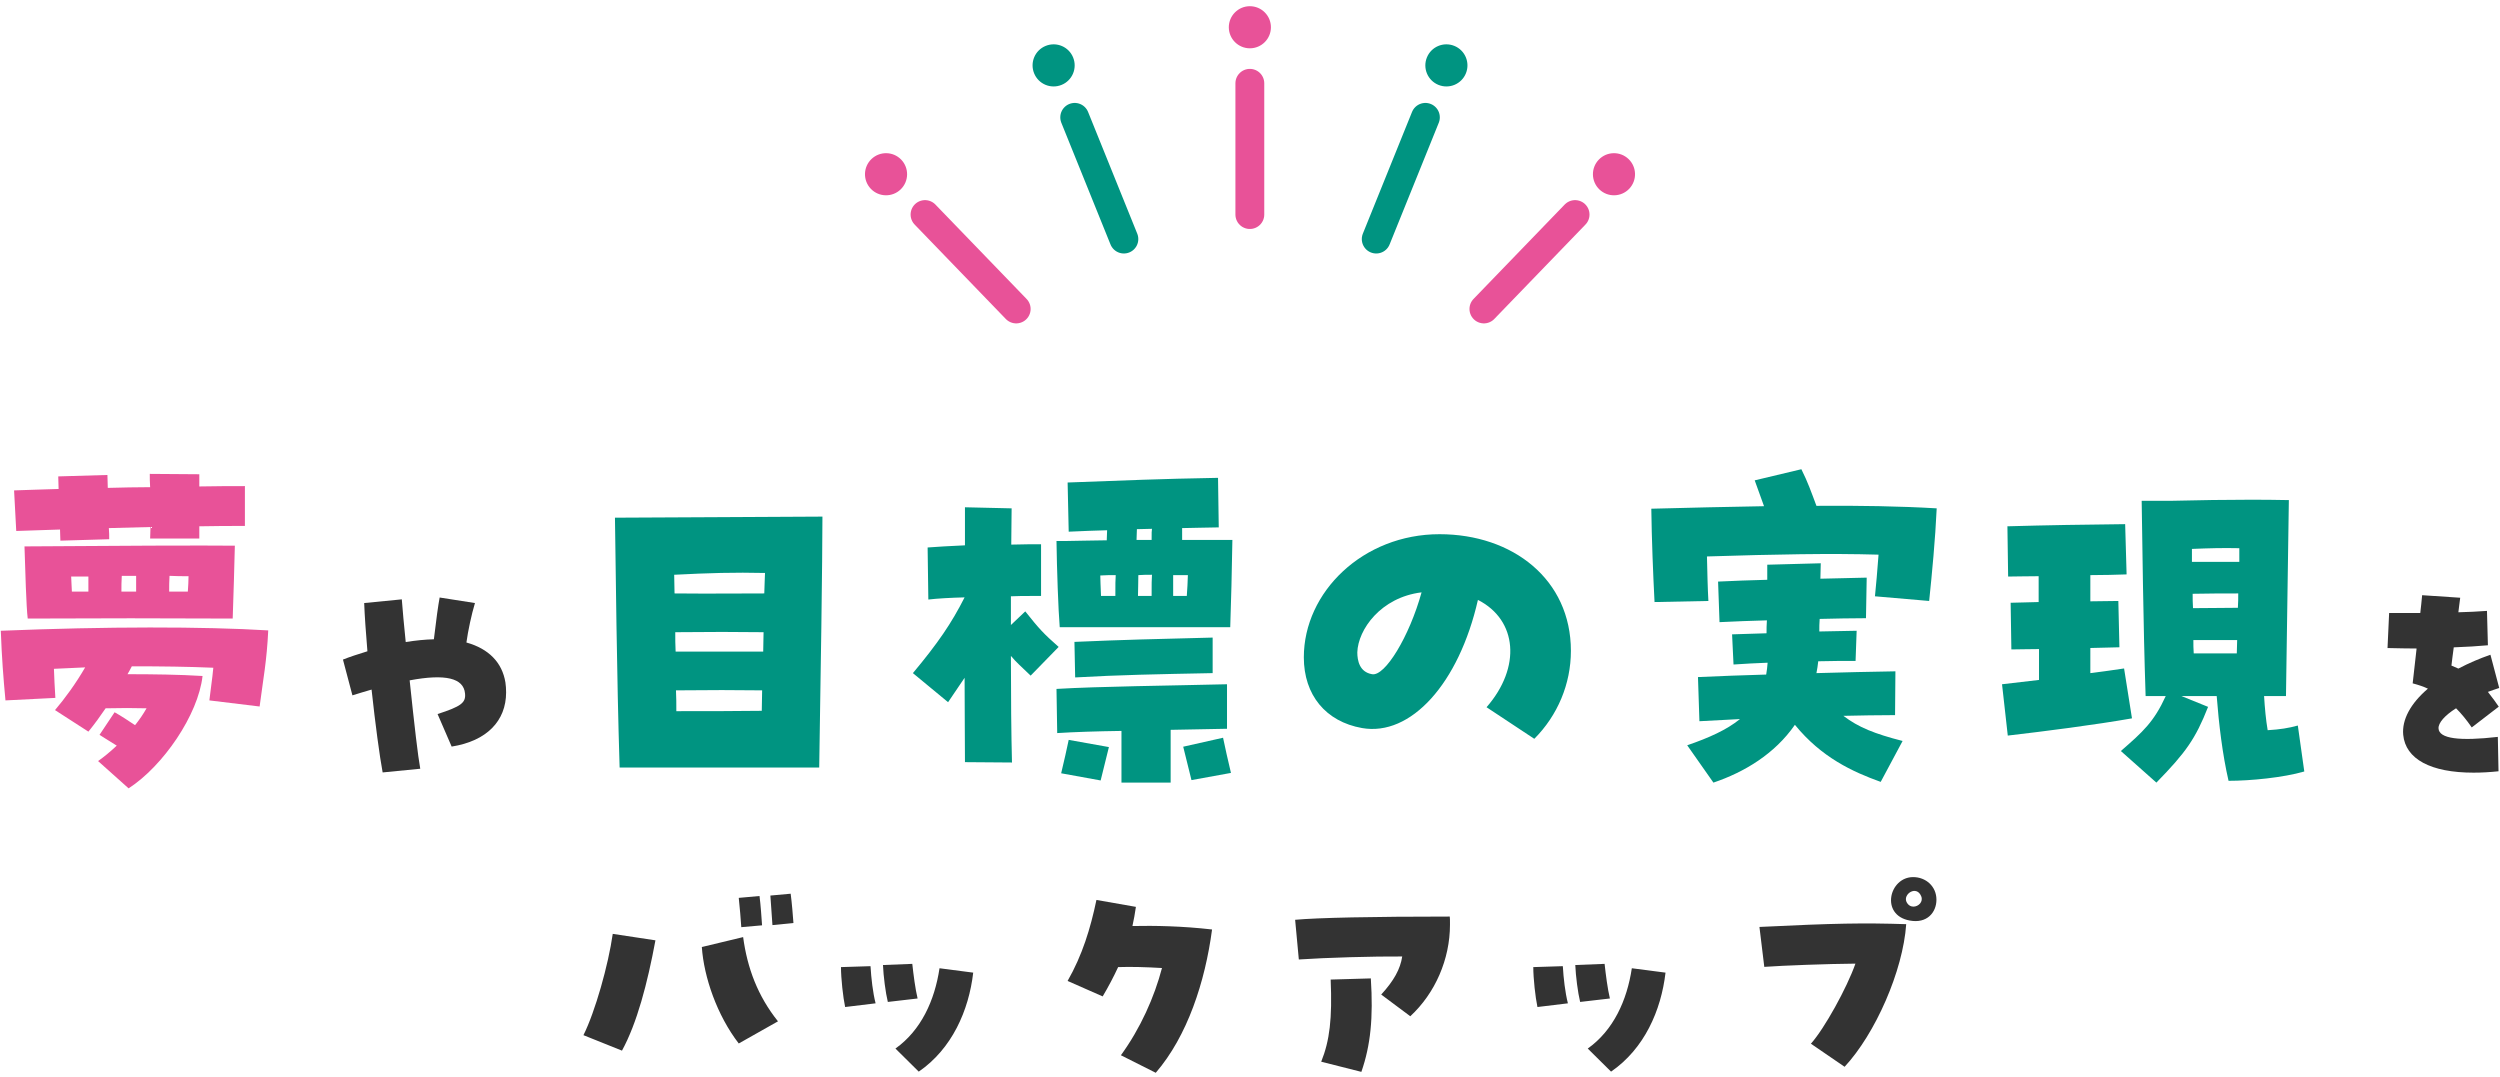 <svg width="390" height="168" viewBox="0 0 390 168" fill="none" xmlns="http://www.w3.org/2000/svg">
<path d="M194.979 7.036C196.515 7.036 197.764 5.792 197.764 4.252C197.764 2.716 196.516 1.468 194.979 1.468C193.443 1.468 192.195 2.716 192.195 4.252C192.195 5.788 193.443 7.036 194.979 7.036Z" fill="#E85298" stroke="#E85298"/>
<path d="M194.975 12.995V33.471" stroke="#E85298" stroke-width="4.5" stroke-linecap="round" stroke-linejoin="round"/>
<path d="M165.406 12.784C166.835 12.209 167.521 10.587 166.947 9.16C166.372 7.731 164.75 7.045 163.324 7.619C161.895 8.194 161.209 9.816 161.783 11.243C162.358 12.672 163.98 13.358 165.406 12.784Z" fill="#009481" stroke="#009481"/>
<path d="M167.654 18.307L175.325 37.295" stroke="#009481" stroke-width="4.5" stroke-linecap="round" stroke-linejoin="round"/>
<path d="M140.158 29.184C141.262 28.116 141.294 26.352 140.224 25.246C139.156 24.142 137.392 24.11 136.286 25.18C135.182 26.248 135.15 28.012 136.22 29.117C137.288 30.222 139.052 30.254 140.158 29.184Z" fill="#E85298" stroke="#E85298"/>
<path d="M144.303 33.47L158.527 48.199" stroke="#E85298" stroke-width="4.5" stroke-linecap="round" stroke-linejoin="round"/>
<path d="M223.056 9.16C222.482 10.587 223.168 12.209 224.597 12.784C226.024 13.358 227.646 12.672 228.221 11.243C228.795 9.816 228.109 8.194 226.68 7.619C225.253 7.045 223.631 7.731 223.056 9.16Z" fill="#009481" stroke="#009481"/>
<path d="M222.362 18.307L214.691 37.295" stroke="#009481" stroke-width="4.5" stroke-linecap="round" stroke-linejoin="round"/>
<path d="M249.778 25.246C248.709 26.352 248.741 28.116 249.845 29.184C250.95 30.254 252.715 30.222 253.783 29.117C254.852 28.012 254.82 26.248 253.716 25.18C252.611 24.11 250.846 24.142 249.778 25.246Z" fill="#E85298" stroke="#E85298"/>
<path d="M245.713 33.47L231.488 48.199" stroke="#E85298" stroke-width="4.5" stroke-linecap="round" stroke-linejoin="round"/>
<path d="M2.533 82.831L2.197 76.503C4.325 76.447 6.677 76.335 9.141 76.279C9.141 75.551 9.085 74.879 9.085 74.319L16.757 74.095C16.757 74.711 16.813 75.383 16.813 76.111C19.053 76.055 21.237 75.999 23.421 75.999C23.365 75.215 23.365 74.543 23.365 73.927L31.093 73.983V75.887C33.781 75.831 36.245 75.831 38.205 75.831V82.047C35.965 82.047 33.557 82.047 31.093 82.103V84.007H23.421C23.421 83.447 23.477 82.887 23.477 82.215L16.981 82.383C17.037 82.999 17.037 83.615 17.037 84.119L9.421 84.343C9.421 83.839 9.365 83.223 9.365 82.607C7.069 82.663 4.773 82.775 2.533 82.831ZM4.325 96.495C4.101 94.759 3.933 88.879 3.821 85.239C17.541 85.127 32.157 85.071 36.637 85.127C36.581 87.255 36.413 93.807 36.301 96.495C26.837 96.439 14.069 96.439 4.325 96.495ZM18.941 92.295H21.237V89.831H18.997C18.941 90.671 18.941 91.511 18.941 92.295ZM26.389 92.295H29.301C29.357 91.455 29.413 90.615 29.413 89.887C28.461 89.887 27.453 89.887 26.445 89.831C26.389 90.671 26.389 91.511 26.389 92.295ZM11.213 92.295H13.789V89.943H11.101C11.157 90.727 11.157 91.567 11.213 92.295ZM0.853 109.263C0.517 105.623 0.293 102.823 0.125 98.399C16.645 97.727 31.709 97.727 41.845 98.343C41.621 103.103 41.061 105.903 40.501 110.215L32.661 109.263C32.829 107.695 33.109 106.015 33.277 104.167C29.413 103.999 25.213 103.943 20.565 103.943C20.341 104.391 20.117 104.783 19.893 105.175C23.757 105.175 28.069 105.231 31.597 105.455C30.925 111.503 25.437 119.511 20.061 122.983L15.301 118.727C16.253 118.055 17.261 117.215 18.213 116.319C17.373 115.815 16.533 115.255 15.525 114.639L17.877 111.111C18.885 111.671 20.061 112.455 21.069 113.127C21.741 112.287 22.357 111.391 22.861 110.495C20.845 110.439 18.885 110.439 16.477 110.495C15.637 111.727 14.797 112.903 13.789 114.135L8.581 110.775C10.149 108.927 11.829 106.631 13.285 104.111C11.717 104.167 10.093 104.279 8.413 104.335C8.469 105.735 8.525 107.247 8.637 108.871L0.853 109.263Z" fill="#E85298"/>
<path d="M59.693 120.499C59.225 118.015 58.541 112.903 57.965 107.575C56.993 107.863 55.985 108.151 54.977 108.475L53.501 102.895C54.581 102.463 55.697 102.103 57.317 101.599C57.065 98.611 56.885 96.019 56.813 94.075L62.681 93.499C62.789 95.119 63.041 97.603 63.293 100.159C64.841 99.907 66.317 99.763 67.685 99.727C68.045 96.631 68.369 94.363 68.585 93.211L74.093 94.075C73.553 95.875 73.013 98.395 72.761 100.231C76.253 101.203 78.341 103.363 78.845 106.459C78.917 106.963 78.953 107.467 78.953 108.007C78.953 112.471 75.929 115.603 70.457 116.467L68.261 111.391C71.933 110.203 72.689 109.627 72.545 108.187C72.329 105.775 69.485 105.091 63.905 106.135C64.661 113.299 65.201 117.979 65.561 119.923L59.693 120.499Z" fill="#333333"/>
<path d="M96.661 119.735C96.213 105.455 96.045 87.983 95.933 80.759C103.493 80.703 121.693 80.647 128.301 80.591C128.301 86.863 128.021 106.799 127.797 119.735H96.661ZM105.229 92.575C111.221 92.631 114.133 92.575 119.229 92.575C119.285 91.343 119.285 90.279 119.341 89.383C114.581 89.271 110.605 89.383 105.173 89.663C105.173 90.559 105.229 91.567 105.229 92.575ZM105.397 101.647H119.061C119.061 100.583 119.117 99.575 119.117 98.623C114.917 98.567 110.717 98.567 105.341 98.623C105.341 99.631 105.341 100.639 105.397 101.647ZM105.453 107.695C105.509 108.759 105.509 109.879 105.509 110.943C110.661 110.943 114.245 110.943 118.837 110.887C118.837 109.823 118.893 108.703 118.893 107.695C114.805 107.639 110.717 107.639 105.453 107.695Z" fill="#009481"/>
<path d="M165.317 97.839C165.093 95.151 164.869 88.711 164.813 84.399H166.101C167.949 84.343 170.189 84.343 172.653 84.287C172.653 83.727 172.709 83.167 172.709 82.719C170.861 82.775 168.957 82.831 166.717 82.943L166.549 75.271C175.733 74.935 180.661 74.711 190.013 74.543L190.125 82.271C187.997 82.327 186.149 82.327 184.413 82.383C184.413 82.943 184.413 83.559 184.413 84.231C187.549 84.231 190.349 84.231 192.253 84.231C192.197 88.095 192.029 94.983 191.917 97.839H165.317ZM147.901 109.543L142.413 105.007C146.333 100.303 148.405 97.279 150.477 93.191C148.237 93.247 146.277 93.359 144.821 93.527L144.709 85.407C146.165 85.295 148.069 85.183 150.533 85.071C150.533 82.943 150.533 80.927 150.533 79.135L157.813 79.303C157.813 81.039 157.757 82.943 157.757 84.959C159.605 84.903 161.229 84.903 162.405 84.903V92.967C159.605 92.967 158.709 92.967 157.701 93.023C157.701 94.479 157.701 95.991 157.701 97.503L159.941 95.375C162.125 98.119 162.797 98.847 165.149 100.919L160.781 105.399C159.325 103.999 158.485 103.271 157.701 102.319C157.701 108.759 157.757 114.583 157.869 118.951L150.533 118.895C150.533 115.647 150.477 110.943 150.477 105.735C149.693 106.911 148.853 108.143 147.901 109.543ZM177.357 82.551C177.357 83.055 177.301 83.615 177.301 84.231C178.085 84.231 178.869 84.231 179.653 84.231C179.653 83.055 179.653 82.831 179.709 82.495C178.925 82.495 178.141 82.551 177.357 82.551ZM177.581 89.719C177.581 91.063 177.525 92.127 177.525 92.967C178.253 92.967 178.925 92.967 179.653 92.967C179.653 91.063 179.653 90.447 179.709 89.663C178.981 89.663 178.309 89.663 177.581 89.719ZM183.013 89.719V92.967C183.741 92.967 184.469 92.967 185.141 92.967C185.253 91.679 185.253 90.895 185.309 89.719C184.581 89.719 183.797 89.719 183.013 89.719ZM171.645 89.775C171.645 90.559 171.701 91.343 171.757 92.967C172.485 92.967 173.269 92.967 173.997 92.967C173.997 91.063 173.997 90.503 174.053 89.719C173.213 89.719 172.429 89.719 171.645 89.775ZM167.725 105.679L167.613 100.135C175.341 99.799 180.157 99.687 189.173 99.463V105.007C180.493 105.175 174.613 105.287 167.725 105.679ZM164.925 114.359L164.813 107.471C171.421 107.079 182.397 106.967 191.413 106.743V113.687C188.669 113.743 185.645 113.799 182.621 113.855V122.087H174.949V114.023C171.029 114.079 167.613 114.191 164.925 114.359ZM185.869 121.695C185.701 121.023 185.141 118.727 184.581 116.487L190.797 115.087C191.189 116.879 191.469 118.279 192.029 120.575L185.869 121.695ZM171.701 121.751L165.541 120.631C166.101 118.335 166.325 117.215 166.717 115.423L172.989 116.543C172.429 118.783 171.869 121.079 171.701 121.751Z" fill="#009481"/>
<path d="M239.349 115.255L231.901 110.327C237.333 104.111 236.717 96.719 230.557 93.583C227.589 106.631 220.085 114.919 212.469 113.575C206.813 112.567 203.397 108.423 203.397 102.543C203.397 92.351 212.637 83.335 224.565 83.335C235.989 83.335 245.061 90.391 245.061 101.535C245.061 106.687 242.989 111.615 239.349 115.255ZM214.037 105.175C216.053 105.567 219.861 99.295 221.765 92.407C215.381 93.191 211.853 98.231 211.741 101.759C211.741 103.047 212.077 104.839 214.037 105.175Z" fill="#009481"/>
<path d="M258.109 93.919C257.885 89.663 257.661 83.951 257.605 79.359C263.261 79.191 269.645 79.079 275.189 78.967L273.733 74.935L281.013 73.199C282.021 75.215 282.525 76.671 283.365 78.911C289.973 78.855 296.469 78.967 302.125 79.303C301.901 84.175 301.397 89.439 300.949 93.751L292.493 93.023C292.661 91.343 292.885 88.879 293.053 86.527C285.549 86.303 277.037 86.471 266.285 86.807C266.341 89.271 266.397 91.791 266.509 93.751L258.109 93.919ZM267.293 122.087L263.205 116.263C266.621 115.087 269.365 113.855 271.437 112.175L265.109 112.511L264.885 105.623C268.357 105.455 271.941 105.343 275.525 105.231C275.637 104.615 275.693 104.055 275.749 103.383C273.957 103.439 272.221 103.551 270.429 103.663L270.205 98.959L275.581 98.791C275.581 98.119 275.581 97.447 275.637 96.775C273.173 96.831 270.709 96.943 268.245 97.055L268.021 90.727C270.485 90.615 273.061 90.503 275.693 90.447V88.095L284.037 87.871C284.037 88.711 283.981 89.495 283.981 90.279L291.205 90.111L291.093 96.439C288.741 96.439 286.333 96.495 283.869 96.551C283.813 97.223 283.813 97.839 283.813 98.511C285.717 98.455 287.621 98.455 289.637 98.399L289.469 103.103C287.565 103.103 285.605 103.103 283.645 103.159C283.589 103.775 283.477 104.391 283.365 105.007C287.565 104.895 291.709 104.783 295.685 104.727L295.629 111.559C292.885 111.559 290.197 111.615 287.565 111.671C289.917 113.463 292.437 114.471 296.805 115.591L293.389 121.975C289.021 120.407 284.149 118.167 280.005 113.071C276.869 117.607 272.109 120.463 267.293 122.087Z" fill="#009481"/>
<path d="M336.397 122.087L330.853 117.159C334.325 114.135 336.005 112.623 337.853 108.591H334.717C334.325 96.887 334.213 84.287 334.101 78.127H338.637C343.565 78.015 347.093 77.959 350.733 77.959C352.749 77.959 354.765 77.959 357.061 78.015L356.613 108.591H353.197C353.309 110.439 353.477 112.287 353.757 113.911C355.661 113.799 357.061 113.575 358.461 113.183L359.469 120.351C356.221 121.303 351.069 121.807 347.653 121.807C346.701 117.663 346.141 112.959 345.805 108.591H340.317L344.461 110.271C342.501 115.255 340.989 117.383 336.397 122.087ZM313.213 114.751L312.317 106.743L318.085 106.071V101.255C316.293 101.255 314.781 101.311 313.773 101.311L313.661 94.031C315.173 93.975 316.629 93.975 318.029 93.919V89.887C316.013 89.887 314.277 89.943 313.269 89.943L313.157 82.103C319.037 81.935 325.589 81.823 331.525 81.767L331.749 89.607C330.069 89.663 328.109 89.719 326.093 89.719V93.807C327.493 93.807 328.949 93.751 330.461 93.751L330.629 100.975C329.173 101.031 327.661 101.031 326.093 101.087V105.007C327.997 104.783 329.789 104.503 331.357 104.279L332.589 112.063C326.877 113.071 318.981 114.079 313.213 114.751ZM341.941 87.647H349.333V85.519C346.701 85.463 344.685 85.519 341.941 85.631V87.647ZM342.109 94.871C344.853 94.871 346.757 94.815 349.109 94.815C349.165 94.031 349.165 93.303 349.165 92.575C346.981 92.575 344.685 92.575 342.053 92.631C342.053 93.359 342.053 94.087 342.109 94.871ZM342.221 101.927H348.941C348.941 101.199 348.997 100.527 348.997 99.855H342.165C342.165 100.527 342.165 101.255 342.221 101.927Z" fill="#009481"/>
<path d="M385.881 120.535C379.185 120.535 375.261 118.411 374.901 114.631C374.685 112.291 376.017 109.771 378.753 107.431C378.069 107.107 377.313 106.855 376.377 106.603C376.629 104.443 376.809 102.715 376.989 101.167C375.621 101.167 374.145 101.131 372.453 101.095L372.705 95.623C374.325 95.623 375.945 95.623 377.565 95.623C377.673 94.651 377.781 93.715 377.853 92.851L383.793 93.247C383.685 93.967 383.613 94.723 383.505 95.515C385.017 95.479 386.493 95.407 387.969 95.299L388.113 100.663C386.565 100.807 384.729 100.915 382.785 100.987C382.641 101.995 382.533 102.931 382.425 103.831C382.857 104.011 383.181 104.155 383.505 104.299C385.233 103.399 386.853 102.715 388.509 102.139L389.877 107.323C389.301 107.503 388.725 107.719 388.113 107.935C388.869 108.907 389.373 109.591 389.805 110.239L385.593 113.479C384.801 112.327 383.973 111.319 383.145 110.491C381.381 111.607 380.373 112.759 380.409 113.623C380.481 115.243 383.685 115.639 389.661 114.955L389.769 120.319C388.401 120.463 387.105 120.535 385.881 120.535Z" fill="#333333"/>
<path d="M97.029 163.899L91.017 161.487C92.853 157.815 94.905 150.507 95.589 145.683L102.249 146.691C100.989 153.459 99.369 159.615 97.029 163.899ZM115.245 162.783C111.861 158.391 109.809 152.451 109.485 147.735L115.929 146.187C116.577 151.011 118.197 155.367 121.365 159.327L115.245 162.783ZM115.641 144.639C115.569 143.451 115.389 141.435 115.245 140.067L118.485 139.779C118.665 141.147 118.809 143.307 118.881 144.351L115.641 144.639ZM120.501 144.315C120.429 142.983 120.249 141.003 120.177 139.707L123.345 139.419C123.525 140.787 123.705 142.911 123.777 143.991L120.501 144.315Z" fill="#333333"/>
<path d="M143.325 167.175L139.689 163.575C143.685 160.731 145.809 156.087 146.565 151.047L151.821 151.731C151.137 157.635 148.509 163.611 143.325 167.175ZM131.841 157.095C131.517 155.583 131.193 152.631 131.193 150.867L135.801 150.723C135.909 152.595 136.161 154.827 136.593 156.519L131.841 157.095ZM138.501 156.303C138.141 154.827 137.817 152.271 137.745 150.543L142.317 150.363C142.497 152.019 142.785 154.287 143.145 155.763L138.501 156.303Z" fill="#333333"/>
<path d="M180.297 167.355L174.861 164.619C177.921 160.407 180.081 155.547 181.269 151.011C178.821 150.867 176.445 150.795 174.429 150.867C173.709 152.415 172.917 153.927 172.017 155.439L166.545 153.027C168.849 148.995 170.109 144.855 171.045 140.391L177.201 141.471C177.057 142.479 176.877 143.487 176.661 144.459C180.081 144.387 184.365 144.459 189.081 144.999C188.001 153.171 185.229 161.631 180.297 167.355Z" fill="#333333"/>
<path d="M220.005 158.535L215.469 155.151C217.449 152.991 218.457 151.155 218.745 149.211C214.389 149.175 206.793 149.391 202.617 149.679L202.041 143.487C205.569 143.163 214.173 142.983 226.161 142.983C226.197 143.235 226.197 143.415 226.197 144.243C226.197 149.643 223.893 154.935 220.005 158.535ZM212.373 167.211L206.109 165.627C207.441 162.315 207.837 158.895 207.585 152.811L213.849 152.631C214.245 158.787 213.813 163.071 212.373 167.211Z" fill="#333333"/>
<path d="M251.325 167.175L247.689 163.575C251.685 160.731 253.809 156.087 254.565 151.047L259.821 151.731C259.137 157.635 256.509 163.611 251.325 167.175ZM239.841 157.095C239.517 155.583 239.193 152.631 239.193 150.867L243.801 150.723C243.909 152.595 244.161 154.827 244.593 156.519L239.841 157.095ZM246.501 156.303C246.141 154.827 245.817 152.271 245.745 150.543L250.317 150.363C250.497 152.019 250.785 154.287 251.145 155.763L246.501 156.303Z" fill="#333333"/>
<path d="M287.757 166.419L282.501 162.819C284.625 160.443 288.117 154.107 289.449 150.327C285.057 150.363 278.253 150.615 275.229 150.831L274.473 144.603C286.317 144.027 290.673 143.955 297.369 144.171C296.865 151.479 292.545 161.271 287.757 166.419ZM302.085 140.355C302.085 142.299 300.645 144.135 297.873 143.595C293.301 142.731 294.705 136.827 298.449 136.827C300.429 136.827 302.085 138.267 302.085 140.355ZM298.485 141.435C299.277 141.435 300.069 140.679 299.709 139.815C298.989 138.051 296.865 139.455 297.405 140.679C297.657 141.219 298.089 141.435 298.485 141.435Z" fill="#333333"/>
</svg>
